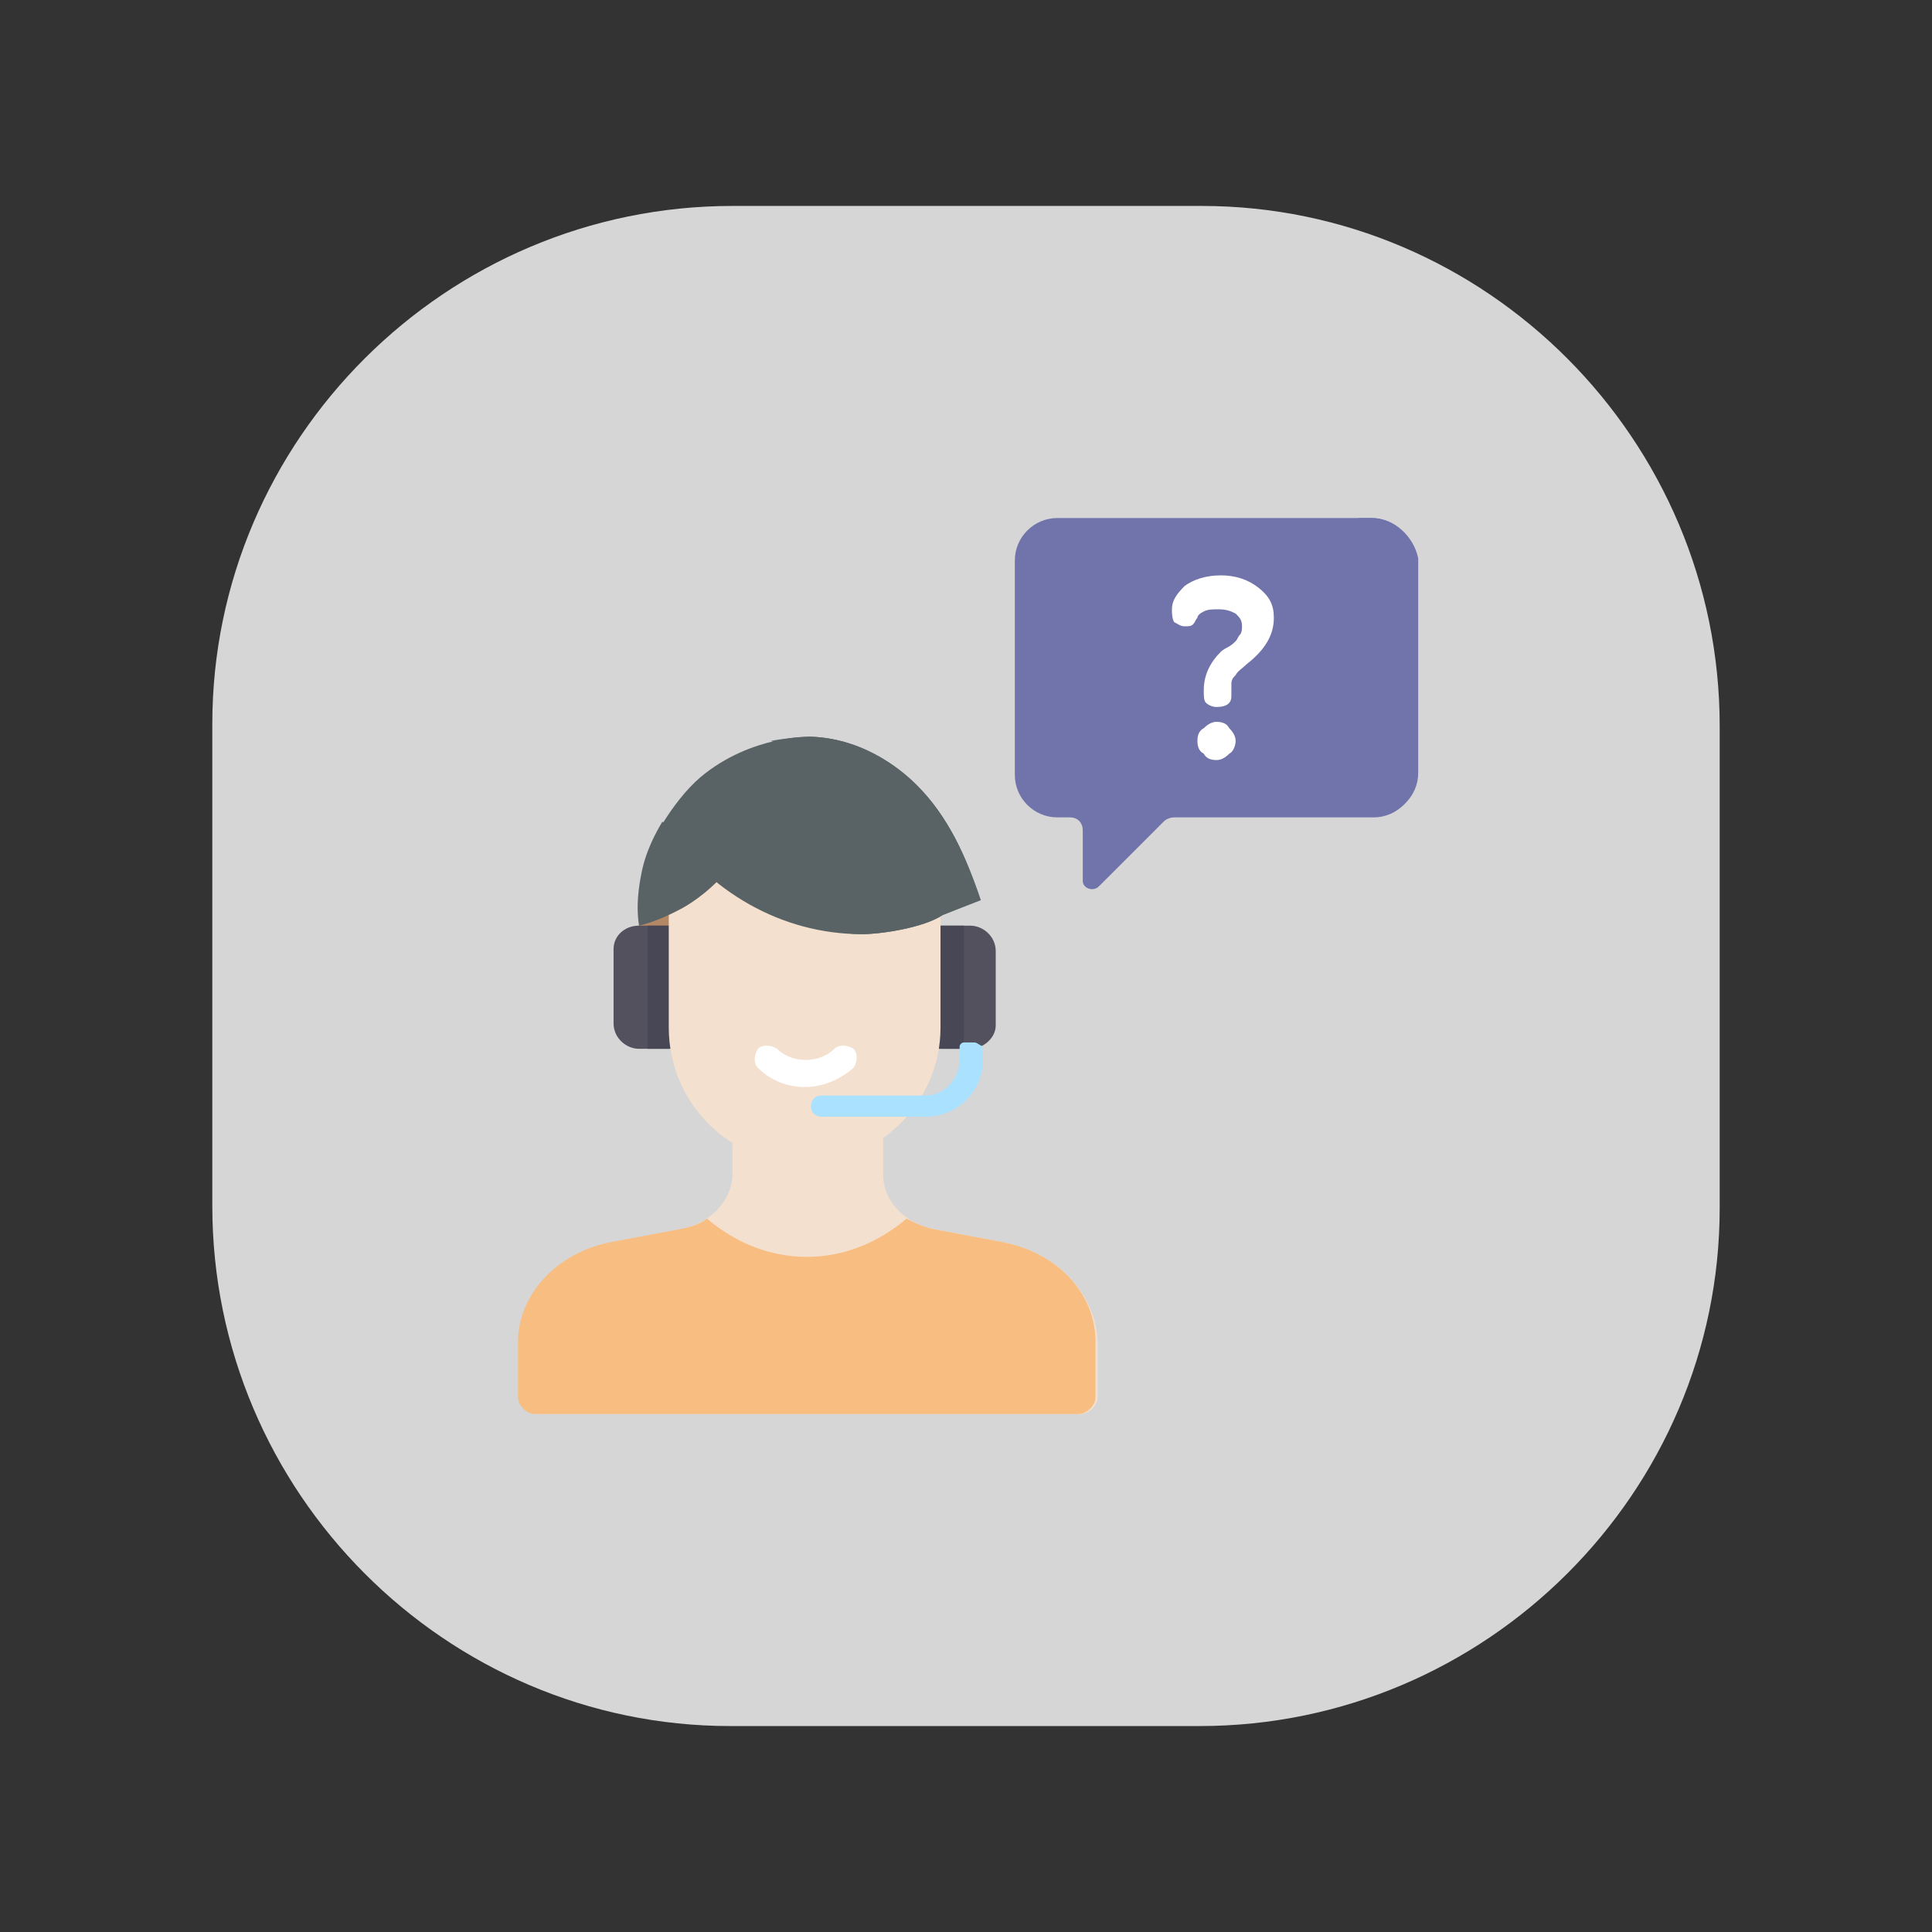 <?xml version="1.0" encoding="utf-8"?>
<!-- Generator: Adobe Illustrator 19.1.0, SVG Export Plug-In . SVG Version: 6.00 Build 0)  -->
<svg version="1.1" xmlns="http://www.w3.org/2000/svg" xmlns:xlink="http://www.w3.org/1999/xlink" x="0px" y="0px"
	 viewBox="0 0 91 91" style="enable-background:new 0 0 91 91;" xml:space="preserve">
<rect x="0" y="0" width="91" height="91" fill="#333333" stroke="none"/>
<style type="text/css">
	.st0{display:none;}
	.st1{display:inline;opacity:0.25;}
	.st2{fill:none;stroke:#61C5C2;stroke-miterlimit:10;stroke-dasharray:5.213,5.213;}
	.st3{fill:none;stroke:#61C5C2;stroke-miterlimit:10;stroke-dasharray:7.659,7.659;}
	.st4{opacity:0.5;}
	.st5{opacity:0.13;}
	.st6{fill:#9ED0EF;}
	.st7{fill:#FFFFFF;}
	.st8{opacity:0.13;fill:#9ED0EF;}
	.st9{opacity:9.000000e-002;clip-path:url(#SVGID_2_);}
	.st10{fill:#F6F7F7;}
	.st11{fill:#B4A5F8;}
	.st12{opacity:0.6;}
	.st13{fill:#FAC876;}
	.st14{fill:#C6DA88;}
	.st15{fill:#58B649;}
	.st16{fill:#FAD0C7;}
	.st17{fill:#596366;}
	.st18{fill:#E4E7ED;}
	.st19{fill:#F0B97D;}
	.st20{fill:#70A0E5;}
	.st21{fill:#52487F;}
	.st22{fill:#68686B;}
	.st23{fill:#F9F1B5;}
	.st24{fill:#6C7678;}
	.st25{fill:#F7EF82;}
	.st26{fill:#DAEC57;}
	.st27{fill:#DD84E7;}
	.st28{fill:#E7A02D;}
	.st29{fill:#A1A4B9;}
	.st30{fill:#707CF8;}
	.st31{fill:#CED5E0;}
	.st32{fill:#E6E9EE;}
	.st33{fill:#FFBD5C;}
	.st34{fill:#FAF4A8;}
	.st35{fill:#DA6F35;}
	.st36{fill:#7376FF;}
	.st37{fill:#E84D43;}
	.st38{fill:#63686E;}
	.st39{fill:#DAE3F4;}
	.st40{fill:#646E70;}
	.st41{fill:#81C04D;}
	.st42{opacity:0.8;}
	.st43{fill:#DB6E03;}
	.st44{fill:#93E8DE;}
	.st45{fill:#E83608;}
	.st46{fill:#9ACD70;}
	.st47{fill:#C5CADB;}
	.st48{fill:#E6E6E6;}
	.st49{fill:#4D4D4D;}
	.st50{fill:#B48765;}
	.st51{fill:#7173AB;}
	.st52{fill:#F4E0CE;}
	.st53{fill:#53515E;}
	.st54{fill:#474756;}
	.st55{fill:#AAE1FF;}
	.st56{fill:#F8BD81;}
	.st57{opacity:0.7;}
	.st58{fill:#1A5183;}
	.st59{fill:#F7F7F7;}
	.st60{fill:#EFD488;}
	.st61{fill:#6F7275;}
	.st62{fill:#51748C;}
	.st63{fill:#DEDEDF;}
	.st64{fill:#ED7161;}
	.st65{fill:#FFFFFC;}
	.st66{fill:#414753;}
	.st67{fill:#797A7C;}
	.st68{fill:none;}
</style>
<g id="Layer_2" class="st0">
</g>
<g id="Layer_1">
	<g>
		<g>
			<g class="st42">
				<path class="st7" d="M56.5,81.3l-22.1,0C21,81.3,10,70.3,10,56.8l0-22.7C10,20.7,21,9.7,34.5,9.7l22.1,0C70,9.7,81,20.7,81,34.2
					l0,22.7C81,70.3,70,81.3,56.5,81.3z"/>
			</g>
		</g>
		<g>
			<g>
				<rect x="30.1" y="42.9" class="st50" width="1.5" height="2"/>
			</g>
			<g>
				<path class="st51" d="M64.6,24.4l-14.8,0c-1.1,0-2,0.9-2,2l0,10.1c0,1.1,0.9,2,2,2l0.6,0c0.4,0,0.6,0.3,0.6,0.6l0,2.4
					c0,0.3,0.4,0.5,0.7,0.3l3.1-3.1c0.1-0.1,0.3-0.2,0.5-0.2l9.4,0c1.1,0,2-0.9,2-2l0-10.1C66.6,25.3,65.7,24.4,64.6,24.4z"/>
			</g>
			<g>
				<path class="st51" d="M64.6,24.4l-0.6,0l0,4.4c0,4.2-3.4,7.6-7.6,7.6l-1.5,0c-1.6,0-3.1,0.6-4.2,1.8l-0.2,0.2
					c0.3,0,0.6,0.3,0.6,0.6l0,2.4c0,0.3,0.4,0.5,0.7,0.3l3.1-3.1c0.1-0.1,0.3-0.2,0.5-0.2l9.4,0c1.1,0,2-0.9,2-2l0-10.1
					C66.6,25.3,65.7,24.4,64.6,24.4z"/>
			</g>
			<g>
				<path class="st7" d="M55.2,28.7c0-0.4,0.2-0.7,0.6-1.1c0.4-0.3,1-0.5,1.7-0.5c0.7,0,1.3,0.2,1.8,0.6c0.5,0.4,0.7,0.8,0.7,1.4
					c0,0.8-0.4,1.5-1.3,2.2c-0.2,0.2-0.4,0.3-0.5,0.5C58.1,31.9,58,32,58,32.2c0,0.1,0,0.3,0,0.6c0,0.3-0.2,0.5-0.7,0.5
					c-0.2,0-0.4-0.1-0.5-0.2c-0.1-0.1-0.1-0.3-0.1-0.6c0-0.7,0.3-1.3,0.8-1.8c0,0,0.1-0.1,0.3-0.2c0.2-0.1,0.3-0.2,0.4-0.3
					c0.1-0.1,0.1-0.2,0.2-0.3c0.1-0.1,0.1-0.3,0.1-0.4c0-0.3-0.1-0.4-0.3-0.6c-0.2-0.1-0.4-0.2-0.8-0.2c-0.3,0-0.5,0-0.7,0.1
					c-0.2,0.1-0.3,0.2-0.3,0.3c-0.1,0.1-0.1,0.2-0.2,0.3c-0.1,0.1-0.2,0.1-0.4,0.1c-0.2,0-0.3-0.1-0.5-0.2
					C55.2,29.1,55.2,28.9,55.2,28.7z M56.4,34.9c0-0.3,0.1-0.5,0.3-0.6c0.2-0.2,0.4-0.3,0.6-0.3c0.3,0,0.5,0.1,0.6,0.3
					c0.2,0.2,0.3,0.4,0.3,0.6c0,0.2-0.1,0.5-0.3,0.6c-0.2,0.2-0.4,0.3-0.6,0.3c-0.3,0-0.5-0.1-0.6-0.3
					C56.5,35.4,56.4,35.2,56.4,34.9z"/>
			</g>
			<g>
				<path class="st52" d="M47.2,58.5L44,57.9c-1.4-0.3-2.4-1.3-2.4-2.6l0-3l-7.1,0l0,3c0,1.2-1,2.3-2.4,2.6l-3.2,0.6
					c-2.6,0.5-4.4,2.5-4.4,4.7l0,2.6c0,0.4,0.4,0.8,0.8,0.8l25.6,0c0.4,0,0.8-0.4,0.8-0.8l0-2.6C51.6,60.9,49.8,59,47.2,58.5z"/>
			</g>
			<g>
				<path class="st53" d="M45.7,49.4l-1.4,0l0-5.8l1.4,0c0.6,0,1.2,0.5,1.2,1.2l0,3.5C46.9,48.9,46.3,49.4,45.7,49.4z"/>
			</g>
			<g>
				<rect x="44.2" y="43.6" class="st54" width="1.2" height="5.8"/>
			</g>
			<g>
				<path class="st53" d="M30.1,43.6l1.4,0l0,5.8l-1.4,0c-0.6,0-1.2-0.5-1.2-1.2l0-3.5C28.9,44.1,29.4,43.6,30.1,43.6z"/>
			</g>
			<g>
				<rect x="30.5" y="43.6" class="st54" width="1.1" height="5.8"/>
			</g>
			<g>
				<path class="st52" d="M37.9,54.8L37.9,54.8c-3.6,0-6.4-2.9-6.4-6.4l0-5.3c0-3.6,2.9-6.4,6.4-6.4l0,0c3.6,0,6.4,2.9,6.4,6.4
					l0,5.3C44.3,51.9,41.4,54.8,37.9,54.8z"/>
			</g>
			<g>
				<path class="st55" d="M45.9,49.1l-0.5,0c-0.1,0-0.2,0.1-0.2,0.2v0.6h0c0,0,0,0,0,0c0,0.9-0.7,1.7-1.6,1.7l-4.9,0
					c-0.3,0-0.5,0.2-0.5,0.5c0,0.3,0.2,0.5,0.5,0.5l4.9,0c1.5,0,2.7-1.2,2.7-2.7c0,0,0,0,0,0h0v-0.6C46.1,49.2,46,49.1,45.9,49.1z"
					/>
			</g>
			<g>
				<path class="st17" d="M31.2,38.7c-0.3,0.5-0.8,1.4-1,2.5c-0.2,1-0.2,1.8-0.1,2.4c0.8-0.2,1.4-0.5,1.8-0.7c0.2-0.1,1-0.5,1.9-1.4
					l0,0L31.2,38.7z"/>
			</g>
			<g>
				<path class="st17" d="M46.1,42.4c-0.5-2-1.5-4-2.9-5.4c-0.5-0.5-2.3-2.2-5-2.3c0,0-2.8-0.1-5.2,1.9c-0.7,0.6-1.3,1.4-1.8,2.2
					c2.2,3.2,5.6,5.2,9.4,5.2c0.9,0,2.9-0.3,3.8-0.9"/>
			</g>
			<g>
				<path class="st17" d="M43.2,37c-0.5-0.5-2.3-2.2-5-2.3c0,0-0.8,0-1.9,0.2c1.9,0.5,3.1,1.7,3.5,2.1c1.5,1.4,2.4,3.4,2.9,5.4
					L41,43.1c-0.5,0.4-1.4,0.6-2.2,0.7c0.6,0.1,1.2,0.2,1.8,0.2c0.9,0,2.9-0.3,3.8-0.9l1.8-0.7C45.5,40.3,44.6,38.4,43.2,37z"/>
			</g>
			<g>
				<path class="st56" d="M47.2,58.5L44,57.9c-0.5-0.1-0.9-0.3-1.3-0.5c-1.3,1.1-2.9,1.8-4.7,1.8c-1.8,0-3.4-0.7-4.7-1.8
					c-0.4,0.3-0.8,0.4-1.3,0.5l-3.2,0.6c-2.6,0.5-4.4,2.5-4.4,4.7l0,2.6c0,0.4,0.4,0.8,0.8,0.8l25.6,0c0.4,0,0.8-0.4,0.8-0.8l0-2.6
					C51.6,60.9,49.8,59,47.2,58.5z"/>
			</g>
			<g>
				<path class="st7" d="M37.9,51.2c-0.8,0-1.6-0.3-2.2-0.9c-0.2-0.2-0.2-0.6,0-0.9c0.2-0.2,0.6-0.2,0.9,0c0.7,0.7,2,0.7,2.7,0
					c0.2-0.2,0.6-0.2,0.9,0c0.2,0.2,0.2,0.6,0,0.9C39.5,50.9,38.7,51.2,37.9,51.2z"/>
			</g>
		</g>
	</g>
	<rect class="st68" width="91" height="91"/>
</g>
</svg>
